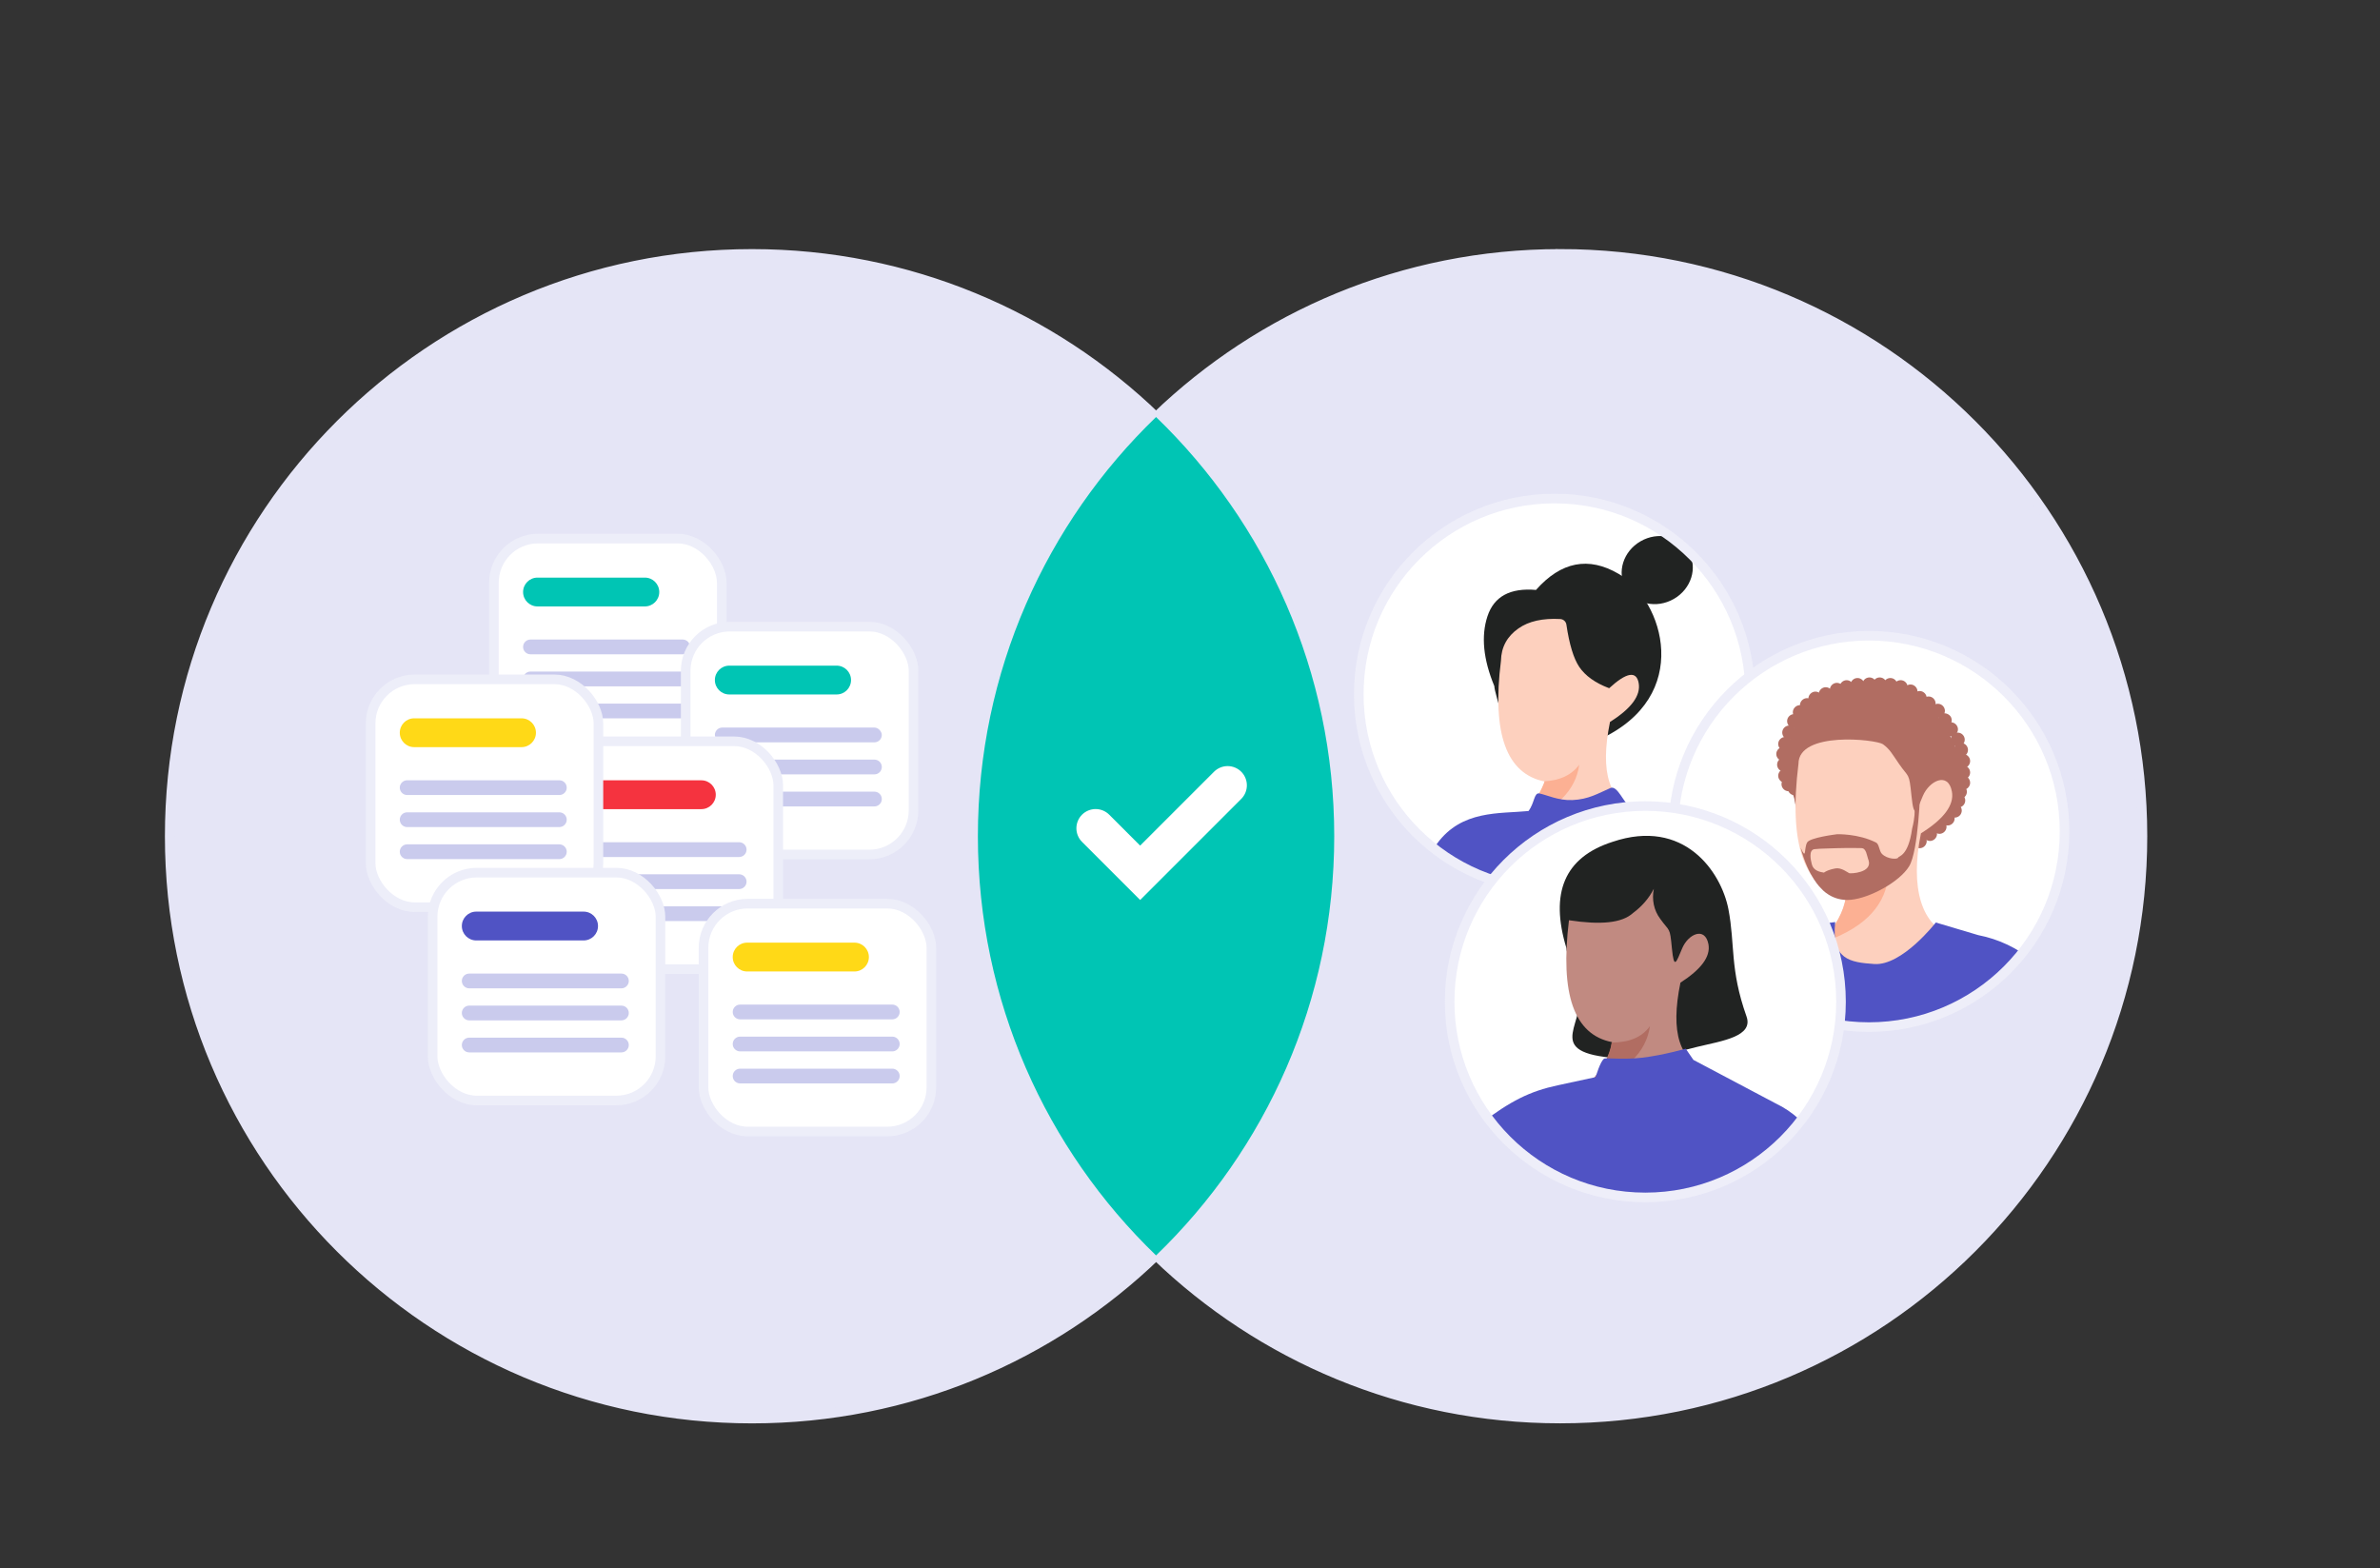 <?xml version="1.0" encoding="UTF-8"?> <svg xmlns="http://www.w3.org/2000/svg" xmlns:xlink="http://www.w3.org/1999/xlink" id="Layer_1" data-name="Layer 1" viewBox="0 0 1350.62 889.82"><rect x="0" y="0" width="1350.62" height="889.82" fill="#333333" stroke="none"/><defs><style> .cls-1, .cls-2, .cls-3, .cls-4, .cls-5, .cls-6 { fill-rule: evenodd; } .cls-1, .cls-7 { fill: #b16d62; } .cls-2 { fill: #fcb093; } .cls-8 { fill: #f5333f; } .cls-9 { fill: #ffd917; } .cls-10, .cls-11 { fill: #fff; } .cls-11 { stroke: #edeef9; } .cls-11, .cls-12, .cls-13 { stroke-miterlimit: 10; } .cls-11, .cls-14 { stroke-width: 5.45px; } .cls-12 { stroke: #fff; stroke-linecap: round; stroke-width: 21.82px; } .cls-12, .cls-15, .cls-14 { fill: none; } .cls-16 { clip-path: url(#clippath-1); } .cls-17, .cls-5 { fill: #212322; } .cls-18 { fill: #cacbed; } .cls-14 { stroke: #eeeef9; } .cls-3, .cls-19 { fill: #5053c4; } .cls-4 { fill: #fdd0be; } .cls-13 { fill: #e5e5f6; stroke: #e5e5f6; stroke-width: 5.5px; } .cls-20 { clip-path: url(#clippath-2); } .cls-21 { fill: #00c5b4; } .cls-22 { clip-path: url(#clippath); } .cls-6 { fill: #c18a81; } </style><clipPath id="clippath"><circle class="cls-15" cx="882.14" cy="393.95" r="111.05"></circle></clipPath><clipPath id="clippath-1"><circle class="cls-15" cx="1060.55" cy="471.8" r="111.05"></circle></clipPath><clipPath id="clippath-2"><circle class="cls-15" cx="933.7" cy="568.45" r="111.05"></circle></clipPath></defs><path class="cls-13" d="M554.95,474.53c0-93.42,38.78-177.78,101.11-237.88-59.42-57.29-140.25-92.54-229.3-92.54-182.49,0-330.43,147.94-330.43,330.43s147.94,330.43,330.43,330.43c89.07,0,169.89-35.25,229.3-92.54-62.33-60.11-101.11-144.45-101.11-237.88Z"></path><path class="cls-13" d="M885.36,144.1c-89.07,0-169.89,35.25-229.3,92.54,62.33,60.11,101.11,144.45,101.11,237.88s-38.78,177.78-101.11,237.88c59.42,57.29,140.25,92.54,229.3,92.54,182.49,0,330.43-147.94,330.43-330.43s-147.94-330.43-330.43-330.43Z"></path><g class="cls-22"><g><rect class="cls-10" x="770.51" y="278.39" width="223.27" height="231.14"></rect><path class="cls-17" d="M949.9,339.86c9.85-5.67,13.62-17.62,8.4-26.65-5.22-9.04-17.45-11.73-27.29-6.05-9.85,5.67-13.62,17.62-8.4,26.65,5.22,9.04,17.45,11.73,27.29,6.05Z"></path><path class="cls-5" d="M907.81,419.56h0l-39.16,17.65c-9.51-16.47-14.36-24.94-14.49-25.42-4.11-13.18-6.15-20.64-6.15-22.45-6.29-15.2-7.6-28.4-3.89-39.64,3.71-11.24,12.87-16.2,27.53-14.93,14.22-16.07,29.85-19.13,46.93-9.11,25.62,15,42.36,69.45-10.73,93.85l-.04.04h0Z"></path><path class="cls-4" d="M929.98,459.84h0s5.71,16.31-11.02,30.96c-16.75,14.65-71.03-3.8-71.03-3.8,11.24-10.58,25.94-34.49,28.67-43.51-21.74-4.35-30.02-27.2-24.82-68.54.16-7.73,3.49-13.85,9.95-18.36,5.85-4.11,13.78-5.85,23.73-5.31,1.75.11,3.2,1.42,3.45,3.16,1.65,11.24,4.11,19.24,7.25,23.94,3.44,5.11,9.11,9.18,17.02,12.16,9.85-9.04,15.47-9.98,16.75-2.93,1.27,7.05-4.13,14.42-16.27,22.05-5.89,28.78-.44,45.49,16.27,50.13l.04.04h.02Z"></path><path class="cls-2" d="M896.21,433.95c-2.05,14.56-12.78,25.34-32.14,32.4,6.35-10.25,11.4-19.33,12.47-22.93-.07,0-.13-.07-.24-.07,8.87-.4,15.53-3.49,19.91-9.42h0v.02Z"></path><path class="cls-3" d="M780.44,571.54h0s11.4-60.58,35.13-92.89c13.98-19.04,35.24-16.82,51.83-18.42,3.44-4.44,3.09-10.56,6.15-9.98,4.11.8,10.8,4.13,18.76,3.76,9.22-.4,14.45-3.73,21.62-6.85,3.96-1.71,7.67,8.95,11.16,10.58,33.05,5.11,55.13,17.54,66.29,37.38,14.89,26.49,71.43,105.72,53.53,145.87-2.22,5.02-43.36-17.98-43.36-17.98l-37.82-61.58-15.87,74.96-10.02,10.22-118.23,2.65c4.87-34.6,1.45-33.85-8.75-60.74-6.8-17.94-5.58-34.16,3.64-48.65l-32.47,39.94-1.58-8.16v-.11h0Z"></path></g></g><circle class="cls-14" cx="882.14" cy="393.95" r="111.05"></circle><g class="cls-16"><g><rect class="cls-10" x="949.5" y="356.24" width="222.7" height="231.14"></rect><path class="cls-7" d="M1064.88,388.42c0-2.2-1.8-4-4-4s-4,1.8-4,4,1.8,4,4,4,4-1.8,4-4Z"></path><path class="cls-7" d="M1070.7,388.42c0-2.2-1.8-4-4-4s-4,1.8-4,4,1.8,4,4,4,4-1.8,4-4Z"></path><path class="cls-7" d="M1076.75,388.75c0-2.2-1.8-4-4-4s-4,1.8-4,4,1.8,4,4,4,4-1.8,4-4Z"></path><path class="cls-7" d="M1082.59,389.97c0-2.2-1.8-4-4-4s-4,1.8-4,4,1.8,4,4,4,4-1.8,4-4Z"></path><path class="cls-1" d="M1054.08,384.75c-2.16,0-4,1.84-4,4s1.84,4,4,4,4-1.84,4-4c0-2.31-1.84-4-4-4Z"></path><path class="cls-1" d="M1047.94,385.98c-2.16,0-4,1.84-4,4s1.84,4,4,4,4-1.84,4-4-1.84-4-4-4Z"></path><path class="cls-1" d="M1042.39,387.49c-2.16,0-4,1.84-4,4s1.84,4,4,4,4-1.84,4-4-1.84-4-4-4Z"></path><path class="cls-1" d="M1036.08,389.97c-2.16,0-4,1.84-4,4s1.84,4,4,4,4-1.84,4-4-1.84-4-4-4Z"></path><path class="cls-1" d="M1030.23,392.46c-2.16,0-4,1.84-4,4s1.84,4,4,4,4-1.84,4-4-1.84-4-4-4Z"></path><path class="cls-1" d="M1025.45,396.17c-2.16,0-4,1.84-4,4s1.84,4,4,4,4-1.84,4-4-1.84-4-4-4Z"></path><path class="cls-1" d="M1021.41,400.16c-2.16,0-4,1.84-4,4s1.84,4,4,4,4-1.84,4-4-1.84-4-4-4Z"></path><path class="cls-7" d="M1022.16,409.22c0-2.2-1.8-4-4-4s-4,1.8-4,4,1.8,4,4,4,4-1.8,4-4Z"></path><path class="cls-7" d="M1019.39,415.71c0-2.2-1.8-4-4-4s-4,1.8-4,4,1.8,4,4,4,4-1.8,4-4Z"></path><path class="cls-1" d="M1013.1,418.18c-2.16,0-4,1.84-4,4s1.84,4,4,4,4-1.84,4-4-1.84-4-4-4Z"></path><path class="cls-1" d="M1012.01,423.87c-2.16,0-4,1.84-4,4s1.84,4,4,4,4-1.84,4-4-1.84-4-4-4Z"></path><path class="cls-7" d="M1016.48,433.91c0-2.2-1.8-4-4-4s-4,1.8-4,4,1.8,4,4,4,4-1.8,4-4Z"></path><path class="cls-1" d="M1013.1,436.22c-2.16,0-4,1.84-4,4s1.84,4,4,4,4-1.84,4-4-1.84-4-4-4Z"></path><path class="cls-1" d="M1084.17,388.42c-2.16,0-4,1.84-4,4s1.84,4,4,4,4-1.84,4-4-1.84-4-4-4Z"></path><path class="cls-1" d="M1089.39,392.13c-2.16,0-4,1.84-4,4s1.84,4,4,4,4-1.84,4-4-1.84-4-4-4Z"></path><path class="cls-7" d="M1098.44,399.22c0-2.2-1.8-4-4-4s-4,1.8-4,4,1.8,4,4,4,4-1.8,4-4Z"></path><path class="cls-1" d="M1099.72,399.36c-2.16,0-4,1.84-4,4s1.84,4,4,4,4-1.84,4-4-1.84-4-4-4Z"></path><path class="cls-1" d="M1103.59,404.76c-1.84-.15-3.38,1.55-4,4-.62,2.16,1.84,4,4,4s4-1.84,4-4c0-2.31-1.84-3.85-4-4Z"></path><path class="cls-1" d="M1107.12,409.87c-2.16,0-4,1.84-4,4s1.84,4,4,4,4-1.84,4-4-1.84-4-4-4Z"></path><path class="cls-7" d="M1114.97,419.73c0-2.2-1.8-4-4-4s-4,1.8-4,4,1.8,4,4,4,4-1.8,4-4Z"></path><path class="cls-7" d="M1116.81,425.56c0-2.2-1.8-4-4-4s-4,1.8-4,4,1.8,4,4,4,4-1.8,4-4Z"></path><path class="cls-7" d="M1118.03,431.89c0-2.2-1.8-4-4-4s-4,1.8-4,4,1.8,4,4,4,4-1.8,4-4Z"></path><path class="cls-1" d="M1114.03,434.38c-2.16,0-4,1.84-4,4s1.84,4,4,4,4-1.84,4-4-1.69-4-4-4Z"></path><path class="cls-1" d="M1114.03,440.2c-2.16,0-4,1.84-4,4s1.84,4,4,4,4-1.84,4-4-1.69-4-4-4Z"></path><path class="cls-7" d="M1116.19,449.31c0-2.2-1.8-4-4-4s-4,1.8-4,4,1.8,4,4,4,4-1.8,4-4Z"></path><path class="cls-7" d="M1115.26,454.24c0-2.2-1.8-4-4-4s-4,1.8-4,4,1.8,4,4,4,4-1.8,4-4Z"></path><path class="cls-7" d="M1113.28,459.96c0-2.2-1.8-4-4-4s-4,1.8-4,4,1.8,4,4,4,4-1.8,4-4Z"></path><path class="cls-7" d="M1109.24,464.44c0-2.2-1.8-4-4-4s-4,1.8-4,4,1.8,4,4,4,4-1.8,4-4Z"></path><path class="cls-1" d="M1100.64,465.18c-2.16,0-4,1.84-4,4s1.84,4,4,4,4-1.84,4-4-1.84-4-4-4Z"></path><path class="cls-1" d="M1095.24,469.22c-2.16,0-4,1.84-4,4s1.84,4,4,4,4-1.84,4-4-1.84-4-4-4Z"></path><path class="cls-1" d="M1089.39,473.34c-2.16,0-4,1.84-4,4s1.84,4,4,4,4-1.84,4-4c0-2.31-1.84-4-4-4Z"></path><path class="cls-1" d="M1023.1,431.6c-2.16,0-4,1.84-4,4s1.84,4,4,4,4-1.84,4-4c0-2.31-1.84-4-4-4Z"></path><path class="cls-7" d="M1032.96,435.6c0-2.2-1.8-4-4-4s-4,1.8-4,4,1.8,4,4,4,4-1.8,4-4Z"></path><path class="cls-1" d="M1033.76,432.18c-2.16,0-4,1.84-4,4s1.84,4,4,4,4-1.84,4-4c0-2.31-1.84-4-4-4Z"></path><path class="cls-1" d="M1040.08,432.18c-2.16,0-4,1.84-4,4s1.84,4,4,4,4-1.84,4-4c0-2.31-1.84-4-4-4Z"></path><path class="cls-1" d="M1046.39,432.04c-2.16,0-4,1.84-4,4s1.84,4,4,4,4-1.84,4-4c0-2.31-1.84-4-4-4Z"></path><path class="cls-7" d="M1055.92,433.91c0-2.2-1.8-4-4-4s-4,1.8-4,4,1.8,4,4,4,4-1.8,4-4Z"></path><path class="cls-1" d="M1057.35,426.35c-2.16,0-4,1.84-4,4s1.84,4,4,4,4-1.84,4-4c0-2.31-1.84-4-4-4h0Z"></path><path class="cls-7" d="M1065.35,426.35c0-2.2-1.8-4-4-4s-4,1.8-4,4,1.8,4,4,4,4-1.8,4-4Z"></path><path class="cls-7" d="M1068.08,422.18c0-2.2-1.8-4-4-4s-4,1.8-4,4,1.8,4,4,4,4-1.8,4-4Z"></path><path class="cls-7" d="M1074.59,423.87c0-2.2-1.8-4-4-4s-4,1.8-4,4,1.8,4,4,4,4-1.8,4-4Z"></path><path class="cls-7" d="M1076.28,428.84c0-2.2-1.8-4-4-4s-4,1.8-4,4,1.8,4,4,4,4-1.8,4-4h0Z"></path><path class="cls-1" d="M1073.37,428.8c-2.16,0-4,1.84-4,4s1.84,4,4,4,4-1.84,4-4c0-2.31-1.84-4-4-4Z"></path><path class="cls-1" d="M1076.46,433.91c-2.16,0-4,1.84-4,4s1.84,4,4,4,4-1.84,4-4c0-2.31-1.84-4-4-4Z"></path><path class="cls-1" d="M1080.14,437.91c-2.16,0-4,1.84-4,4s1.84,4,4,4,4-1.84,4-4-1.84-4-4-4Z"></path><path class="cls-7" d="M1085.35,447.29c0-2.2-1.8-4-4-4s-4,1.8-4,4,1.8,4,4,4,4-1.8,4-4Z"></path><path class="cls-1" d="M1080.46,456.25c-1.36-.62-2.45-2.02-2.45-3.71s1.04-3.09,2.45-3.71v7.42h0Z"></path><path class="cls-1" d="M1080.9,461.94c-1.36-.62-2.45-2.16-2.45-3.85s1.04-3.24,2.45-3.85v7.71Z"></path><path class="cls-1" d="M1014.97,441c-2.16,0-4,1.84-4,4s1.84,4,4,4,4-1.84,4-4-1.84-4-4-4Z"></path><path class="cls-1" d="M1083.37,475.51c-2.16,0-4,1.84-4,4s1.84,4,4,4,4-1.84,4-4c0-2.31-1.84-4-4-4Z"></path><path class="cls-1" d="M1018.5,443.31c-2.16,0-4,1.84-4,4s1.84,4,4,4,4-1.84,4-4c0-2.31-1.84-4-4-4Z"></path><path class="cls-1" d="M1024.54,475.8h0l47.78,3.56c28.36,3.42,46.24-27.42,39.76-48.54-6.65-21.13-25.76-52.54-67.22-38.69-27.6,9.25-36.53,29.62-26.53,61.36,0,1.69,2.02,9.25,6.15,22.34l.04-.04h.02Z"></path><path class="cls-4" d="M1020.61,433.44c0-18.67,43.8-13.89,47.93-11.13,4.04,2.95,5.25,5.58,9.11,11.13,5.69,8.31,5.69,4.45,7.09,18.18,1.4,13.71,2.91,8.64,6.47,0,3.67-8.6,14.33-13.85,16.47-2.45,1.4,7.53-4.45,15.54-17.56,23.71-6.33,30.98.33,53.25,18.34,58.18-5.11,6.02-2.87,20-28.6,25.54-28.96,18.96-55.05,2.76-52.47-15.76,12.2-11.4,18.82-21.87,20.04-31.6-23.56-4.6-32.53-29.87-26.82-75.82h-.04l.04.02Z"></path><path class="cls-2" d="M1033.1,535.18h0c23.11-7.53,35.76-19.58,38.22-36.05-5.07,6.76-13.09,10.15-23.89,10.15-1.07,7.98-5.87,16.62-14.33,25.87v.04Z"></path><path class="cls-1" d="M1021.77,480.87c4.53,17.02,11.73,23.29,11.73,23.29,0,0,5.95,7.49,16.84,6.44,10.91-1.04,27.6-10.15,33.04-18.96,5.44-8.82,6.36-44.05,6.36-44.05l-4.04.15.8,12.38s.33,3.42-1.4,10.15c-2.2,15.8-7.64,15.36-7.95,16.42-.33,1-6.02,1-9.15-2.13-1.65-1.65-1.55-5.55-3.35-6.44-10.33-5.22-22.24-4.71-22.24-4.71,0,0-15.51,1.87-16.91,4.71-1.87,3.45-.22,10.55-3.75,2.76h0ZM1029.79,481.87h0c3.27-.4,9.29-.36,12.42-.55,0,0,7.75-.22,14.15-.04,2.84.11,2.95,4.18,4.07,7.05,2.05,7.02-10.25,7.49-11.05,7.16-.76-.33-4.49-3.31-7.78-2.69-3.27.58-5.29,1.47-6.55,2.38-2.35-.33-6.07-1.18-6.87-4.78-.55-2.16-2.02-8.13,1.62-8.56v.04-.02Z"></path><path class="cls-3" d="M1041.45,523.23h0c-2.27,21.31,8.35,22.85,22.16,23.82,15.84,1.11,34.94-23.56,34.94-23.56l24.07,7.16c23.33,4.53,42.74,20.58,51.6,42.64l36.85,91.72-54.31,17.42-13.31-33.69-12.2,111.05-157,2.91v-147.8l-54.83,18.31-20.33-57.14,64.2-37.31c8.71-5.07,18.42-8.2,28.47-9.18l49.65-6.33.04-.04-.02.02Z"></path></g></g><circle class="cls-14" cx="1060.55" cy="471.8" r="111.05"></circle><g class="cls-20"><g><rect class="cls-10" x="823" y="447.51" width="221.18" height="234.1"></rect><path class="cls-5" d="M895.52,560.58c-4.38-13.2-6.58-20.51-6.58-22.49-9.53-31.31-1.22-51.6,26.16-60.38,40.56-13.67,61.56,16.87,65.74,38.14,3.89,20.29.73,33.96,10.25,60.85,4.18,11.47-13.67,13.93-27.85,17.34-16.13,4.42-32.74,6.36-49.38,6.11-38.65-3.89-12.24-20.29-18.34-39.58h0Z"></path><path class="cls-6" d="M926.79,518.03h0c-6.33,5.87-18.56,6.87-36.42,4.18-5.15,42.04,2.91,64.98,24.44,69.16-1.22,9.07-7.35,18.6-18.11,28.85-16.38,15.62,13.45,30.05,39.84,12.71,17.34-11.47,28.36-20.04,33-25.91-16.42-4.64-21.76-21.02-15.91-49.38,11.73-7.6,17.13-14.69,15.91-21.76-1.95-10.29-11.47-5.87-14.89,2.2-3.42,8.05-4.64,12.49-5.87,0-1.18-12.45-1.18-9.04-6.58-16.62-3.67-4.89-4.89-10.98-3.67-17.09-2.91,5.62-6.84,10-11.73,13.67h0v-.02Z"></path><path class="cls-1" d="M901.65,615.3h0c21.24-6.84,32.49-18.11,34.69-33-4.67,6.36-11.76,9.29-21.76,9.29-.96,7.35-5.36,15.14-12.96,23.71h.04,0Z"></path><path class="cls-3" d="M864.87,749.06h0c-1.73,22.96-4.64,50.34-8.31,80.89l135.16-17.09-9.29-53.29,14.69-58.43,25.18,29.84,43.51-38.36-34.69-45.45c-5.87-9.04-13.67-16.38-23.45-21.02l-46.67-24.69-4.38-6.36s-12.49,3.64-24.69,5.11c-10.25,1.22-20.54,0-21.53.51-2.2,1.22-4.89,10.51-4.89,10.51l-21.53,4.64c-15.87,3.42-26.64,8.78-43.98,21.98l-36.42,39.84,32.74,43.73,23.71-24.69c-9.04,12.24-6.11,32.78,4.89,52.33l-.07.04h.02Z"></path></g></g><circle class="cls-14" cx="933.7" cy="568.45" r="111.05"></circle><path class="cls-21" d="M757.16,474.53c0-93.42-38.78-177.78-101.11-237.88-62.33,60.11-101.11,144.45-101.11,237.88s38.78,177.78,101.11,237.88c62.33-60.11,101.11-144.45,101.11-237.88Z"></path><polyline class="cls-12" points="621.75 470.02 647.02 495.29 696.67 445.64"></polyline><rect class="cls-11" x="280.29" y="305.64" width="129.29" height="129.29" rx="25.02" ry="25.02"></rect><path class="cls-21" d="M305.03,327.77h60.91c4.52,0,8.18,3.66,8.18,8.18h0c0,4.52-3.66,8.18-8.18,8.18h-60.91c-4.52,0-8.18-3.66-8.18-8.18h0c0-4.52,3.66-8.18,8.18-8.18Z"></path><path class="cls-18" d="M301.05,362.91h86.36c2.31,0,4.18,1.87,4.18,4.18h0c0,2.32-1.88,4.2-4.2,4.2h-86.36c-2.31,0-4.18-1.87-4.18-4.18h0c0-2.32,1.88-4.2,4.2-4.2Z"></path><path class="cls-18" d="M301.05,381.09h86.35c2.31,0,4.19,1.88,4.19,4.19h0c0,2.31-1.88,4.19-4.19,4.19h-86.37c-2.31,0-4.18-1.87-4.18-4.18h0c0-2.32,1.88-4.2,4.2-4.2Z"></path><path class="cls-18" d="M301.05,399.27h86.35c2.31,0,4.19,1.88,4.19,4.19h0c0,2.31-1.88,4.19-4.19,4.19h-86.37c-2.31,0-4.18-1.87-4.18-4.18h0c0-2.32,1.88-4.2,4.2-4.2Z"></path><rect class="cls-11" x="389.12" y="355.6" width="129.29" height="129.29" rx="25.02" ry="25.02"></rect><path class="cls-21" d="M413.86,377.73h60.91c4.52,0,8.18,3.66,8.18,8.18h0c0,4.52-3.66,8.18-8.18,8.18h-60.91c-4.52,0-8.18-3.66-8.18-8.18h0c0-4.52,3.66-8.18,8.18-8.18Z"></path><rect class="cls-18" x="405.68" y="412.87" width="94.74" height="8.38" rx="4.19" ry="4.19"></rect><path class="cls-18" d="M409.88,431.05h86.34c2.32,0,4.2,1.88,4.2,4.19h0c0,2.31-1.88,4.19-4.2,4.19h-86.34c-2.32,0-4.2-1.88-4.2-4.19h0c0-2.31,1.88-4.19,4.2-4.19Z"></path><path class="cls-18" d="M409.88,449.24h86.34c2.32,0,4.2,1.88,4.2,4.19h0c0,2.31-1.88,4.19-4.2,4.19h-86.34c-2.32,0-4.2-1.88-4.2-4.19h0c0-2.31,1.88-4.19,4.2-4.19Z"></path><rect class="cls-11" x="312.36" y="420.67" width="129.29" height="129.29" rx="25.02" ry="25.02"></rect><path class="cls-8" d="M337.1,442.8h60.91c4.52,0,8.18,3.66,8.18,8.18h0c0,4.52-3.66,8.18-8.18,8.18h-60.91c-4.52,0-8.18-3.66-8.18-8.18h0c0-4.52,3.66-8.18,8.18-8.18Z"></path><path class="cls-18" d="M333.12,477.94h86.34c2.32,0,4.2,1.88,4.2,4.19h0c0,2.31-1.88,4.19-4.2,4.19h-86.34c-2.32,0-4.2-1.88-4.2-4.19h0c0-2.31,1.88-4.19,4.2-4.19Z"></path><path class="cls-18" d="M333.12,496.13h86.34c2.32,0,4.2,1.88,4.2,4.19h0c0,2.31-1.88,4.19-4.2,4.19h-86.34c-2.32,0-4.2-1.88-4.2-4.19h0c0-2.31,1.88-4.19,4.2-4.19Z"></path><path class="cls-18" d="M333.12,514.31h86.34c2.32,0,4.2,1.88,4.2,4.19h0c0,2.31-1.88,4.19-4.2,4.19h-86.34c-2.32,0-4.2-1.88-4.2-4.19h0c0-2.31,1.88-4.19,4.2-4.19Z"></path><rect class="cls-11" x="210.31" y="385.51" width="129.29" height="129.29" rx="25.02" ry="25.02"></rect><path class="cls-9" d="M235.05,407.62h60.91c4.52,0,8.18,3.66,8.18,8.18h0c0,4.52-3.66,8.18-8.18,8.18h-60.91c-4.52,0-8.18-3.66-8.18-8.18h0c0-4.52,3.66-8.18,8.18-8.18Z"></path><path class="cls-18" d="M231.07,442.78h86.34c2.32,0,4.2,1.88,4.2,4.19h0c0,2.31-1.88,4.19-4.2,4.19h-86.34c-2.32,0-4.2-1.88-4.2-4.19h0c0-2.31,1.88-4.19,4.2-4.19Z"></path><path class="cls-18" d="M231.07,460.96h86.34c2.32,0,4.2,1.88,4.2,4.19h0c0,2.31-1.88,4.19-4.2,4.19h-86.34c-2.32,0-4.2-1.88-4.2-4.19h0c0-2.31,1.88-4.19,4.2-4.19Z"></path><path class="cls-18" d="M231.07,479.14h86.34c2.32,0,4.2,1.88,4.2,4.19h0c0,2.31-1.88,4.19-4.2,4.19h-86.34c-2.32,0-4.2-1.88-4.2-4.19h0c0-2.31,1.88-4.19,4.2-4.19Z"></path><rect class="cls-11" x="399.25" y="512.8" width="129.29" height="129.29" rx="25.02" ry="25.02"></rect><path class="cls-9" d="M423.99,534.92h60.91c4.52,0,8.18,3.66,8.18,8.18h0c0,4.52-3.66,8.18-8.18,8.18h-60.91c-4.52,0-8.18-3.66-8.18-8.18h0c0-4.52,3.66-8.18,8.18-8.18Z"></path><path class="cls-18" d="M420.01,570.07h86.34c2.32,0,4.2,1.88,4.2,4.19h0c0,2.31-1.88,4.19-4.2,4.19h-86.34c-2.32,0-4.2-1.88-4.2-4.19h0c0-2.31,1.88-4.19,4.2-4.19Z"></path><path class="cls-18" d="M420.01,588.25h86.34c2.32,0,4.2,1.88,4.2,4.19h0c0,2.31-1.88,4.19-4.2,4.19h-86.34c-2.32,0-4.2-1.88-4.2-4.19h0c0-2.31,1.88-4.19,4.2-4.19Z"></path><path class="cls-18" d="M420.01,606.43h86.34c2.32,0,4.2,1.88,4.2,4.19h0c0,2.31-1.88,4.19-4.2,4.19h-86.34c-2.32,0-4.2-1.88-4.2-4.19h0c0-2.31,1.88-4.19,4.2-4.19Z"></path><rect class="cls-11" x="245.52" y="495.2" width="129.29" height="129.29" rx="25.02" ry="25.02"></rect><path class="cls-19" d="M270.27,517.31h60.91c4.52,0,8.18,3.66,8.18,8.18h0c0,4.52-3.66,8.18-8.18,8.18h-60.91c-4.52,0-8.18-3.66-8.18-8.18h0c0-4.52,3.66-8.18,8.18-8.18Z"></path><path class="cls-18" d="M266.29,552.47h86.34c2.32,0,4.2,1.88,4.2,4.19h0c0,2.31-1.88,4.19-4.2,4.19h-86.34c-2.32,0-4.2-1.88-4.2-4.19h0c0-2.31,1.88-4.19,4.2-4.19Z"></path><path class="cls-18" d="M266.29,570.65h86.34c2.32,0,4.2,1.88,4.2,4.19h0c0,2.31-1.88,4.19-4.2,4.19h-86.34c-2.32,0-4.2-1.88-4.2-4.19h0c0-2.31,1.88-4.19,4.2-4.19Z"></path><path class="cls-18" d="M266.29,588.83h86.34c2.32,0,4.2,1.88,4.2,4.19h0c0,2.31-1.88,4.19-4.2,4.19h-86.34c-2.32,0-4.2-1.88-4.2-4.19h0c0-2.31,1.88-4.19,4.2-4.19Z"></path></svg> 